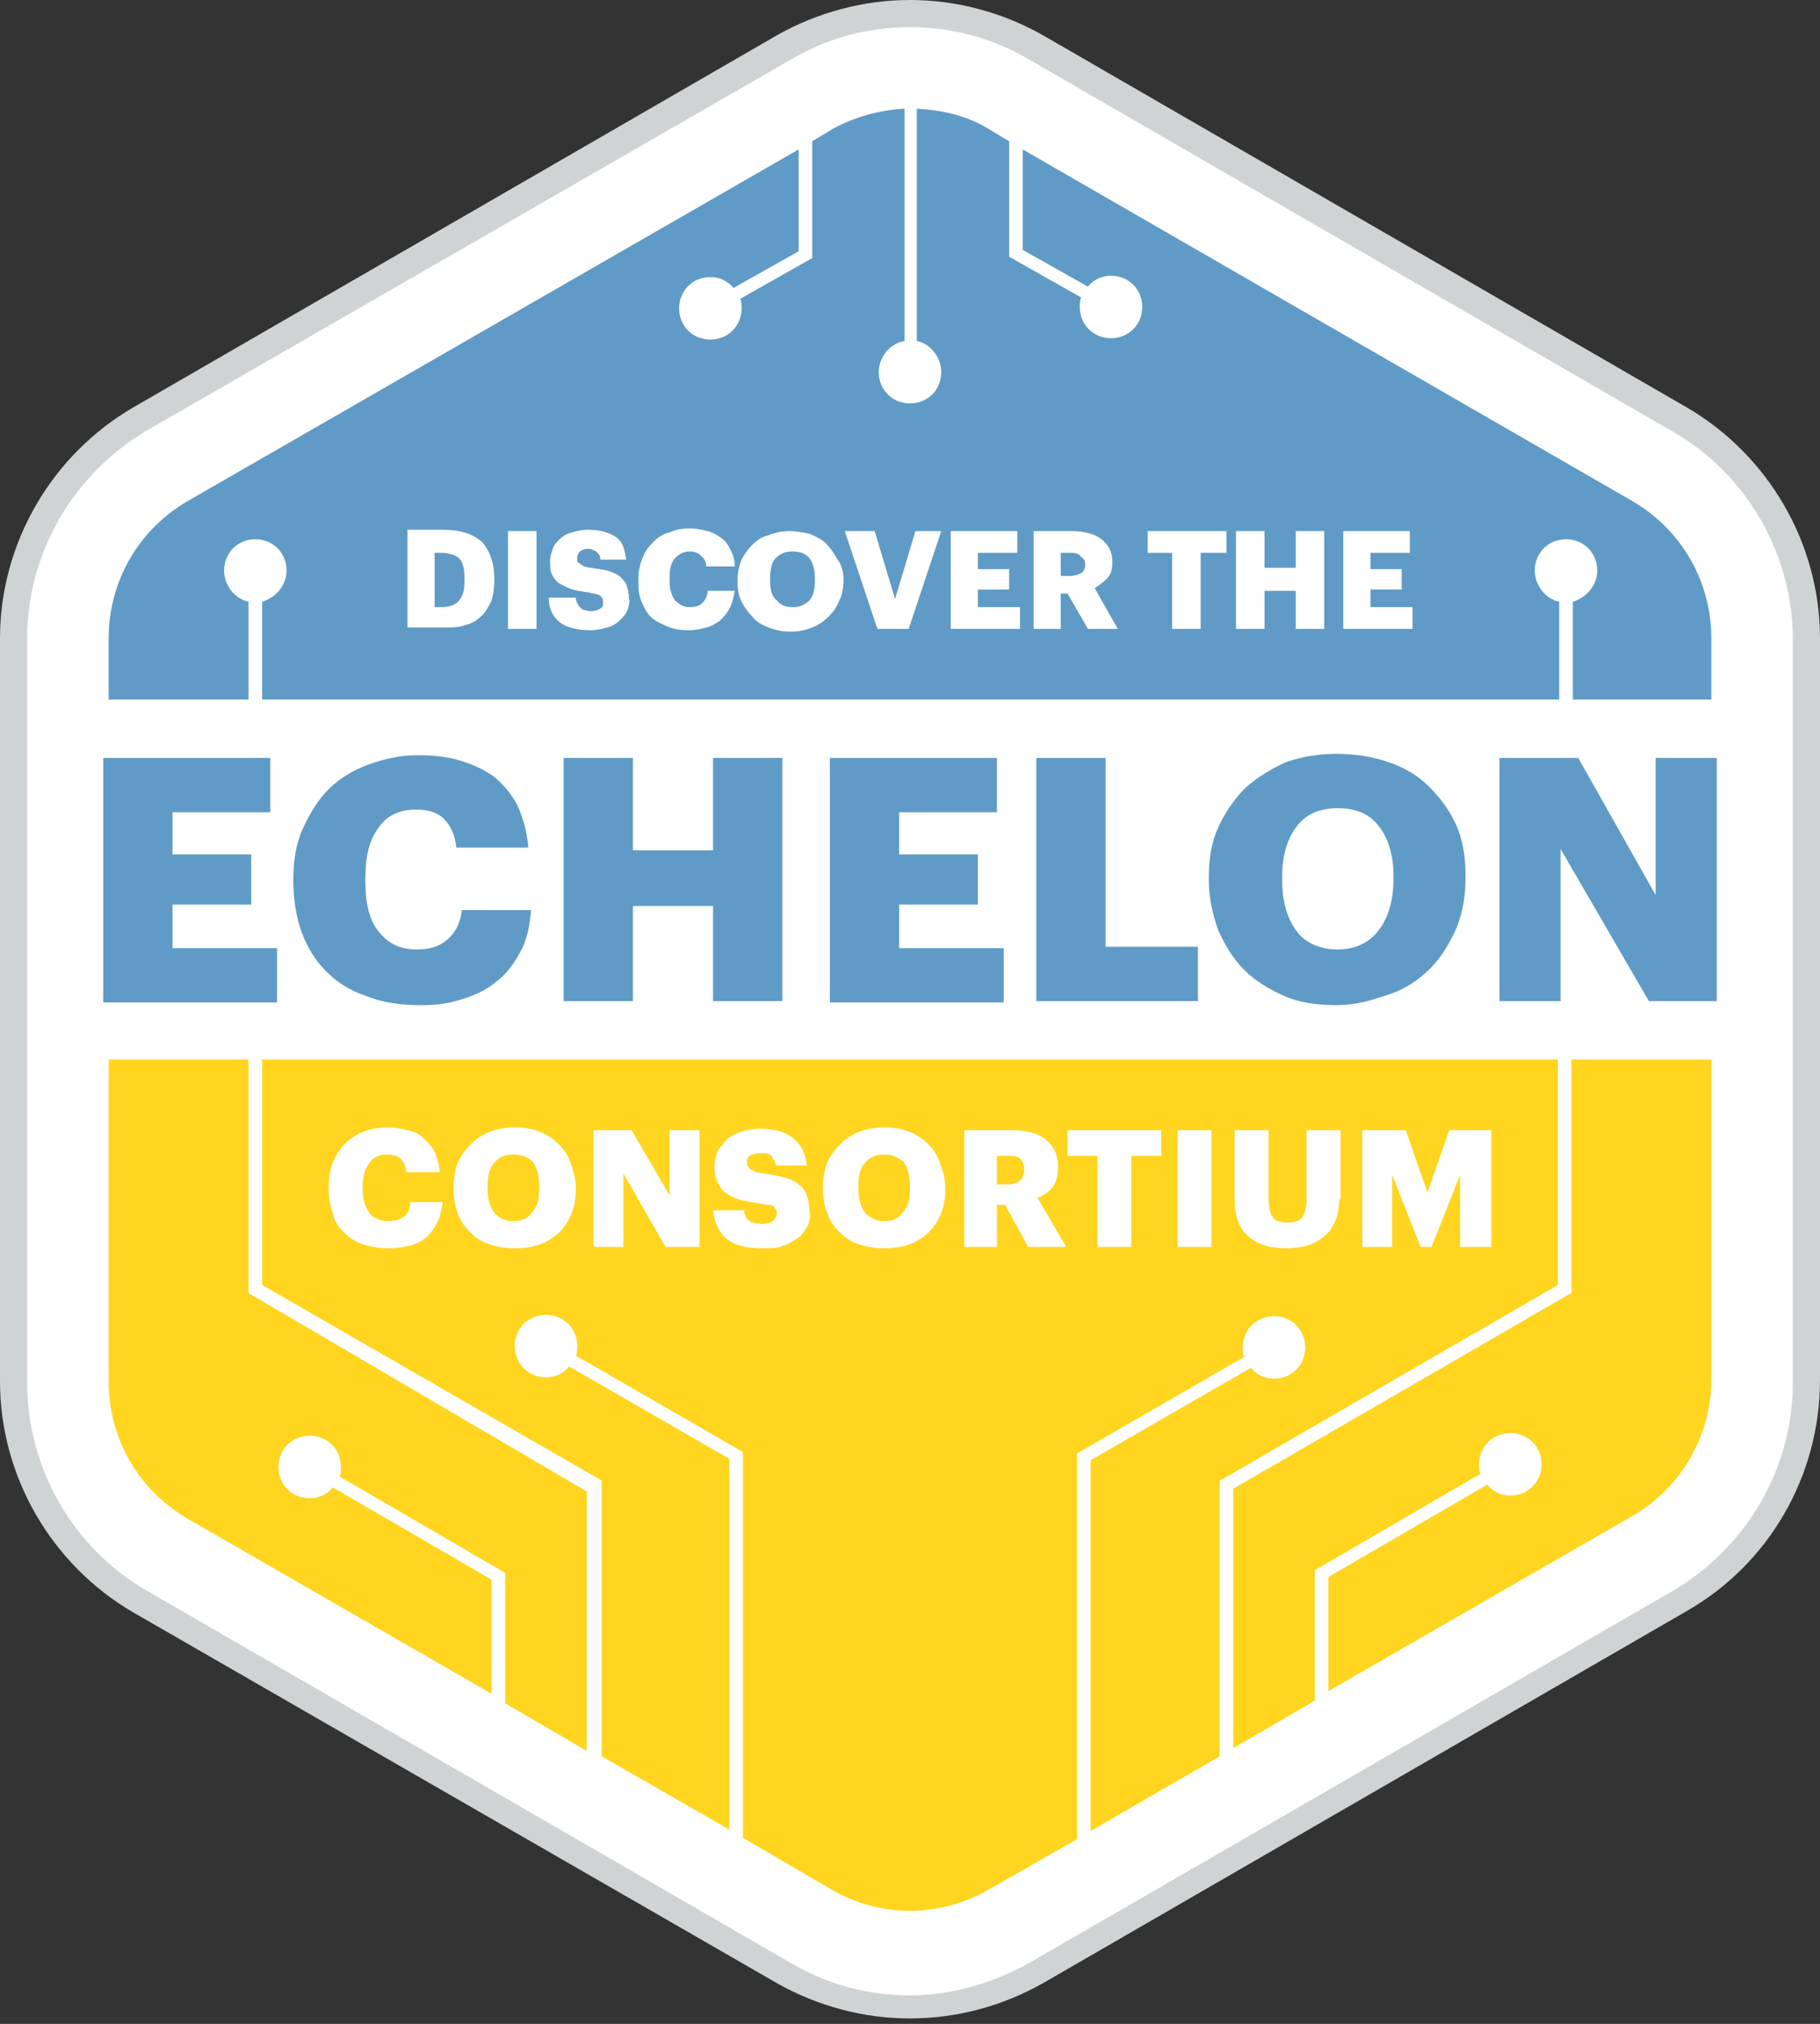 <?xml version="1.0" encoding="utf-8"?>
<!-- Generator: Adobe Illustrator 25.3.1, SVG Export Plug-In . SVG Version: 6.00 Build 0)  -->
<svg version="1.1" id="Layer_1" xmlns="http://www.w3.org/2000/svg" xmlns:xlink="http://www.w3.org/1999/xlink" x="0px" y="0px"
	 viewBox="0 0 134 149" style="enable-background:new 0 0 134 149;" xml:space="preserve">
<rect x="0" y="0" width="134" height="149" fill="#333333" stroke="none"/>
<style type="text/css">
	.st0{fill:#FFFFFF;}
	.st1{fill:#D0D3D4;}
	.st2{fill:#FFD520;}
	.st3{fill:#5F9BC6;}
	.st4{fill:#5F9BC6;}
</style>
<g>
	<g>
		<g>
			<path class="st0" d="M67,147.7c-3.3,0-6.5-0.9-9.3-2.5l-47.4-27.4c-5.7-3.3-9.3-9.5-9.3-16.1V47c0-6.6,3.6-12.8,9.3-16.1
				L57.7,3.5C60.5,1.9,63.7,1,67,1s6.5,0.9,9.3,2.5l47.4,27.4c5.7,3.3,9.3,9.5,9.3,16.1v54.7c0,6.6-3.6,12.8-9.3,16.1l-47.4,27.4
				C73.5,146.8,70.3,147.7,67,147.7z"/>
		</g>
		<g>
			<path class="st1" d="M67,2c3.1,0,6.1,0.8,8.8,2.4l47.4,27.4c5.4,3.1,8.8,9,8.8,15.3v54.7c0,6.3-3.4,12.1-8.8,15.3l-47.4,27.4
				c-2.7,1.5-5.7,2.4-8.8,2.4c-3.1,0-6.1-0.8-8.8-2.4l-47.4-27.4c-5.4-3.1-8.8-9-8.8-15.3V47c0-6.3,3.4-12.1,8.8-15.3L58.2,4.4
				C60.9,2.8,63.9,2,67,2 M67,0c-3.4,0-6.8,0.9-9.8,2.6L9.8,30C3.8,33.5,0,40,0,47v54.7c0,7,3.8,13.5,9.8,17L57.2,146
				c3,1.7,6.4,2.6,9.8,2.6s6.8-0.9,9.8-2.6l47.4-27.4c6.1-3.5,9.8-10,9.8-17V47c0-7-3.8-13.5-9.8-17L76.8,2.6C73.8,0.9,70.4,0,67,0
				L67,0z"/>
		</g>
	</g>
	<path class="st2" d="M18.3,95.2V78H8v23.7c0,4.2,2.2,8,5.8,10.1l22.4,12.9v-8.4l-11.7-6.8c-0.4,0.5-1,0.8-1.7,0.8
		c-1.3,0-2.3-1-2.3-2.3c0-1.3,1-2.3,2.3-2.3c1.3,0,2.3,1,2.3,2.3c0,0.2,0,0.5-0.1,0.7l12.2,7.1v9.6l6,3.5v-19.1L18.3,95.2z"/>
	<path class="st2" d="M115.7,78v17.2l-0.2,0.1l-24.7,14.3v19.1l6-3.5v-9.6l12.2-7.1c-0.1-0.2-0.1-0.5-0.1-0.7c0-1.3,1-2.3,2.3-2.3
		c1.3,0,2.3,1,2.3,2.3c0,1.3-1,2.3-2.3,2.3c-0.7,0-1.3-0.3-1.7-0.8l-11.7,6.8v8.4l22.4-12.9c3.6-2.1,5.8-5.9,5.8-10.1V78H115.7z"/>
	<g>
		<g>
			<path class="st3" d="M7.6,55.8h12.3v4h-7.2v3.1h5.8v3.7h-5.8v3.2h7.7v4H7.6V55.8z"/>
		</g>
		<g>
			<path class="st3" d="M31,74c-1.6,0-2.9-0.2-4.1-0.7c-1.2-0.4-2.1-1-2.9-1.8c-0.8-0.8-1.4-1.8-1.8-2.9c-0.4-1.1-0.6-2.4-0.6-3.7
				v-0.2c0-1.4,0.2-2.6,0.7-3.7c0.5-1.1,1.1-2.1,1.9-2.9s1.8-1.4,2.9-1.8c1.1-0.4,2.3-0.7,3.6-0.7c1.2,0,2.2,0.1,3.2,0.4
				c1,0.3,1.8,0.7,2.5,1.2c0.7,0.6,1.3,1.3,1.7,2.1c0.4,0.9,0.7,1.9,0.8,3.1h-5.3c-0.1-0.9-0.4-1.6-0.9-2.1s-1.2-0.7-2.1-0.7
				c-1.1,0-2.1,0.4-2.7,1.3c-0.7,0.9-1,2.1-1,3.8v0.2c0,1.6,0.3,2.9,1,3.7c0.7,0.9,1.6,1.3,2.8,1.3c0.9,0,1.6-0.2,2.2-0.7
				s1-1.2,1.1-2.2h5.1c-0.1,1.2-0.3,2.2-0.8,3.1c-0.5,0.9-1,1.6-1.8,2.2c-0.7,0.6-1.6,1-2.6,1.3S32.1,74,31,74z"/>
		</g>
		<g>
			<path class="st3" d="M41.5,55.8h5.1v6.8h5.9v-6.8h5.1v17.9h-5.1v-7h-5.9v7h-5.1V55.8z"/>
		</g>
		<g>
			<path class="st3" d="M61.1,55.8h12.3v4h-7.2v3.1h5.8v3.7h-5.8v3.2h7.7v4H61.1V55.8z"/>
		</g>
		<g>
			<path class="st3" d="M76.3,55.8h5.1v13.9h6.8v4H76.3V55.8z"/>
		</g>
		<g>
			<path class="st3" d="M98.4,74c-1.5,0-2.8-0.2-3.9-0.7c-1.1-0.5-2.1-1.1-2.9-1.9c-0.8-0.8-1.4-1.8-1.9-2.9
				c-0.4-1.1-0.7-2.4-0.7-3.7v-0.2c0-1.4,0.2-2.6,0.7-3.7s1.2-2.1,2-2.9c0.9-0.8,1.9-1.4,3-1.9c1.2-0.4,2.4-0.6,3.7-0.6
				c1.4,0,2.6,0.2,3.8,0.6s2.2,1,3,1.8c0.8,0.8,1.5,1.7,2,2.8c0.5,1.1,0.7,2.4,0.7,3.7v0.2c0,1.4-0.2,2.6-0.7,3.8
				c-0.5,1.1-1.1,2.1-1.9,2.9c-0.8,0.8-1.8,1.5-3,1.9S99.9,74,98.4,74z M98.5,69.9c1.3,0,2.3-0.5,3-1.4c0.7-0.9,1.1-2.2,1.1-3.8
				v-0.2c0-1.6-0.4-2.8-1.1-3.7c-0.7-0.9-1.7-1.3-3-1.3s-2.3,0.4-3,1.3s-1.1,2.1-1.1,3.8v0.2c0,1.6,0.4,2.9,1.1,3.8
				S97.3,69.9,98.5,69.9z"/>
		</g>
		<g>
			<path class="st3" d="M110.4,55.8h5.8l5.7,10.1V55.8h4.5v17.9h-5l-6.5-11.2v11.2h-4.5V55.8z"/>
		</g>
	</g>
	<g>
		<path class="st4" d="M120.2,36.9L75.3,11v7.4l4.8,2.7c0.4-0.5,1-0.8,1.7-0.8c1.3,0,2.3,1,2.3,2.3c0,1.3-1,2.3-2.3,2.3
			c-1.3,0-2.3-1-2.3-2.3c0-0.2,0-0.5,0.1-0.7l-5.3-3v-8.5l-1.5-0.9c-1.6-1-3.5-1.4-5.3-1.5v17.1c1,0.2,1.8,1.2,1.8,2.3
			c0,1.3-1,2.3-2.3,2.3c-1.3,0-2.3-1-2.3-2.3c0-1.1,0.8-2.1,1.9-2.3V8c-1.8,0.1-3.7,0.6-5.3,1.5l-1.5,0.9V19l-5.3,3
			c0.1,0.2,0.1,0.5,0.1,0.7c0,1.3-1,2.3-2.3,2.3c-1.3,0-2.3-1-2.3-2.3c0-1.3,1-2.3,2.3-2.3c0.7,0,1.3,0.3,1.7,0.8l4.8-2.7V11
			L13.8,36.9C10.2,39,8,42.8,8,47v4.5h10.3v-7.2c-1-0.2-1.8-1.2-1.8-2.3c0-1.3,1-2.3,2.3-2.3c1.3,0,2.3,1,2.3,2.3
			c0,1.1-0.8,2-1.8,2.3v7.2h95.5v-7.2c-1-0.2-1.8-1.2-1.8-2.3c0-1.3,1-2.3,2.3-2.3c1.3,0,2.3,1,2.3,2.3c0,1.1-0.8,2-1.8,2.3v7.2H126
			V47C126,42.8,123.8,39,120.2,36.9z M36.4,42.7c0,0.6-0.1,1.1-0.2,1.5c-0.2,0.4-0.4,0.8-0.7,1.1c-0.3,0.3-0.7,0.6-1.2,0.7
			c-0.5,0.2-1,0.2-1.7,0.2H30v-7.2h2.6c1.3,0,2.2,0.3,2.9,0.9C36.1,40.6,36.4,41.5,36.4,42.7L36.4,42.7z M39.5,46.3h-2.1v-7.2h2.1
			V46.3z M46.2,44.9c-0.1,0.3-0.3,0.5-0.6,0.8c-0.2,0.2-0.5,0.4-0.9,0.5s-0.8,0.2-1.2,0.2c-1,0-1.8-0.2-2.3-0.6s-0.8-1-0.8-1.8h2
			c0,0.1,0,0.2,0.1,0.4s0.1,0.2,0.2,0.3c0.1,0.1,0.2,0.2,0.3,0.2c0.1,0,0.3,0.1,0.5,0.1c0.3,0,0.5-0.1,0.7-0.2
			c0.2-0.1,0.2-0.3,0.2-0.5c0-0.1,0-0.2-0.1-0.3c0-0.1-0.1-0.1-0.2-0.2c-0.1,0-0.2-0.1-0.4-0.1c-0.1,0-0.3-0.1-0.5-0.1
			c-0.5-0.1-0.9-0.1-1.3-0.3c-0.3-0.1-0.6-0.3-0.8-0.4c-0.2-0.2-0.4-0.4-0.5-0.7c-0.1-0.3-0.1-0.6-0.1-0.9c0-0.3,0.1-0.6,0.2-0.9
			s0.3-0.5,0.5-0.7c0.2-0.2,0.5-0.4,0.9-0.5c0.3-0.1,0.7-0.2,1.2-0.2c0.9,0,1.5,0.2,2,0.5s0.7,0.9,0.8,1.7h-1.9
			c0-0.3-0.1-0.4-0.3-0.6c-0.2-0.1-0.4-0.2-0.6-0.2s-0.5,0.1-0.6,0.2s-0.2,0.3-0.2,0.4c0,0.1,0,0.2,0,0.3s0.1,0.1,0.2,0.2
			c0.1,0.1,0.2,0.1,0.3,0.2c0.1,0,0.3,0.1,0.5,0.1c0.5,0.1,0.8,0.1,1.2,0.2c0.3,0.1,0.6,0.2,0.9,0.4c0.2,0.2,0.4,0.4,0.5,0.6
			c0.1,0.3,0.2,0.6,0.2,1C46.4,44.3,46.3,44.6,46.2,44.9z M53.7,44.8c-0.2,0.4-0.4,0.6-0.7,0.9c-0.3,0.2-0.6,0.4-1,0.5
			s-0.8,0.2-1.3,0.2c-0.6,0-1.2-0.1-1.6-0.3c-0.5-0.2-0.9-0.4-1.2-0.7c-0.3-0.3-0.5-0.7-0.7-1.2S47,43.3,47,42.7v-0.1
			c0-0.5,0.1-1,0.3-1.5s0.4-0.8,0.8-1.2c0.3-0.3,0.7-0.6,1.2-0.7c0.4-0.2,0.9-0.3,1.5-0.3c0.5,0,0.9,0.1,1.3,0.2
			c0.4,0.1,0.7,0.3,1,0.5c0.3,0.2,0.5,0.5,0.7,0.9s0.3,0.8,0.3,1.2h-2.1c0-0.4-0.2-0.6-0.4-0.8c-0.2-0.2-0.5-0.3-0.8-0.3
			c-0.5,0-0.8,0.2-1.1,0.5c-0.3,0.3-0.4,0.8-0.4,1.5v0.1c0,0.6,0.1,1.1,0.4,1.5c0.3,0.3,0.6,0.5,1.1,0.5c0.4,0,0.7-0.1,0.9-0.3
			c0.2-0.2,0.4-0.5,0.4-0.9h2C54,44,53.9,44.5,53.7,44.8z M62.1,42.7c0,0.6-0.1,1.1-0.3,1.5c-0.2,0.5-0.4,0.8-0.8,1.2
			c-0.3,0.3-0.7,0.6-1.2,0.8s-1,0.3-1.6,0.3s-1.1-0.1-1.6-0.3s-0.9-0.4-1.2-0.8c-0.3-0.3-0.6-0.7-0.8-1.1c-0.2-0.4-0.3-0.9-0.3-1.5
			v-0.1c0-0.5,0.1-1,0.3-1.5c0.2-0.4,0.5-0.8,0.8-1.1c0.3-0.3,0.7-0.6,1.2-0.7c0.5-0.2,1-0.3,1.5-0.3c0.5,0,1.1,0.1,1.5,0.2
			c0.5,0.2,0.9,0.4,1.2,0.7c0.3,0.3,0.6,0.7,0.8,1.1C62,41.6,62.1,42.1,62.1,42.7L62.1,42.7z M66.9,46.3h-2.3l-2.4-7.2h2.2l1.5,5
			l1.5-5h1.9L66.9,46.3z M75.1,46.3H70v-7.2h4.9v1.6H72v1.2h2.3v1.5H72v1.3h3.1V46.3z M80.1,46.3l-1.5-2.6h-0.5v2.6h-2v-7.2h2.8
			c0.9,0,1.7,0.2,2.2,0.6c0.5,0.4,0.8,0.9,0.8,1.7v0c0,0.5-0.1,0.9-0.4,1.2s-0.6,0.5-0.9,0.7l1.7,3H80.1z M90.2,40.7h-1.8v5.6h-2.1
			v-5.6h-1.8v-1.6h5.8V40.7z M97.5,46.3h-2.1v-2.8h-2.3v2.8h-2.1v-7.2h2.1v2.7h2.3v-2.7h2.1V46.3z M104,46.3h-5.1v-7.2h4.9v1.6h-2.9
			v1.2h2.3v1.5h-2.3v1.3h3.1V46.3z"/>
		<path class="st4" d="M58.3,40.6c-0.5,0-0.9,0.2-1.2,0.5c-0.3,0.3-0.4,0.9-0.4,1.5v0.1c0,0.7,0.1,1.2,0.5,1.5
			c0.3,0.4,0.7,0.5,1.2,0.5c0.5,0,0.9-0.2,1.2-0.5s0.4-0.9,0.4-1.5v-0.1c0-0.6-0.1-1.1-0.4-1.5S58.8,40.6,58.3,40.6z"/>
		<path class="st4" d="M32.5,40.7H32v4h0.5c0.6,0,1.1-0.2,1.3-0.5c0.3-0.3,0.4-0.8,0.4-1.5v-0.1c0-0.7-0.1-1.2-0.4-1.5
			C33.6,40.9,33.1,40.7,32.5,40.7z"/>
		<path class="st4" d="M78.8,40.7h-0.7v1.7h0.7c0.3,0,0.6-0.1,0.8-0.2s0.3-0.4,0.3-0.6v0c0-0.3-0.1-0.5-0.3-0.6
			C79.4,40.7,79.1,40.7,78.8,40.7z"/>
	</g>
	<g>
		<path class="st2" d="M65.1,85c-0.6,0-1.1,0.2-1.4,0.6c-0.4,0.4-0.5,1-0.5,1.8v0.1c0,0.8,0.2,1.4,0.5,1.8c0.4,0.4,0.8,0.6,1.4,0.6
			c0.6,0,1.1-0.2,1.4-0.7c0.4-0.4,0.5-1,0.5-1.8v-0.1c0-0.8-0.2-1.4-0.5-1.8C66.1,85.2,65.7,85,65.1,85z"/>
		<path class="st2" d="M37.8,85c-0.6,0-1.1,0.2-1.4,0.6c-0.4,0.4-0.5,1-0.5,1.8v0.1c0,0.8,0.2,1.4,0.5,1.8c0.4,0.4,0.8,0.6,1.4,0.6
			c0.6,0,1.1-0.2,1.4-0.7c0.4-0.4,0.5-1,0.5-1.8v-0.1c0-0.8-0.2-1.4-0.5-1.8C38.9,85.2,38.4,85,37.8,85z"/>
		<path class="st2" d="M74.2,85.1h-0.8v2.1h0.8c0.4,0,0.7-0.1,0.9-0.3s0.3-0.4,0.3-0.8v0c0-0.4-0.1-0.6-0.3-0.8S74.6,85.1,74.2,85.1
			z"/>
		<path class="st2" d="M19.3,78v16.6l25,14.4v20.3l9.4,5.4v-27.3l-11.8-6.8c-0.4,0.5-1,0.8-1.7,0.8c-1.3,0-2.3-1-2.3-2.3
			c0-1.3,1-2.3,2.3-2.3c1.3,0,2.3,1,2.3,2.3c0,0.2,0,0.5-0.1,0.7l12.3,7.1v28.4l6.5,3.8c3.6,2.1,8,2.1,11.6,0l6.5-3.7v-28.4
			l12.3-7.1c-0.1-0.2-0.1-0.5-0.1-0.7c0-1.3,1-2.3,2.3-2.3c1.3,0,2.3,1,2.3,2.3c0,1.3-1,2.3-2.3,2.3c-0.7,0-1.3-0.3-1.7-0.8
			l-11.8,6.8v27.3l9.5-5.5V109l0.2-0.1l24.7-14.3V78H19.3z M32.2,90c-0.2,0.4-0.5,0.8-0.8,1.1c-0.4,0.3-0.8,0.5-1.2,0.6
			c-0.5,0.1-1,0.2-1.5,0.2c-0.8,0-1.4-0.1-2-0.3c-0.6-0.2-1-0.5-1.4-0.9c-0.4-0.4-0.7-0.8-0.8-1.4c-0.2-0.5-0.3-1.1-0.3-1.8v-0.1
			c0-0.7,0.1-1.3,0.3-1.8c0.2-0.5,0.5-1,0.9-1.4c0.4-0.4,0.9-0.7,1.4-0.9c0.5-0.2,1.1-0.3,1.7-0.3c0.6,0,1.1,0.1,1.5,0.2
			c0.5,0.1,0.9,0.3,1.2,0.6c0.3,0.3,0.6,0.6,0.8,1c0.2,0.4,0.3,0.9,0.4,1.5h-2.5c0-0.4-0.2-0.8-0.4-1s-0.6-0.3-1-0.3
			c-0.6,0-1,0.2-1.3,0.6s-0.5,1-0.5,1.8v0.1c0,0.8,0.2,1.4,0.5,1.8c0.3,0.4,0.8,0.6,1.4,0.6c0.4,0,0.8-0.1,1.1-0.3
			c0.3-0.2,0.5-0.6,0.5-1.1h2.4C32.5,89.1,32.4,89.6,32.2,90z M42.4,87.5c0,0.7-0.1,1.3-0.3,1.8c-0.2,0.5-0.5,1-0.9,1.4
			c-0.4,0.4-0.9,0.7-1.4,0.9c-0.6,0.2-1.2,0.3-1.9,0.3c-0.7,0-1.3-0.1-1.9-0.3c-0.6-0.2-1-0.5-1.4-0.9c-0.4-0.4-0.7-0.8-0.9-1.4
			c-0.2-0.5-0.3-1.1-0.3-1.8v-0.1c0-0.7,0.1-1.3,0.3-1.8c0.2-0.5,0.6-1,1-1.4c0.4-0.4,0.9-0.7,1.4-0.9c0.6-0.2,1.1-0.3,1.8-0.3
			c0.7,0,1.3,0.1,1.8,0.3s1,0.5,1.4,0.9c0.4,0.4,0.7,0.8,0.9,1.4S42.4,86.7,42.4,87.5L42.4,87.5z M51.4,91.8H49l-3.1-5.4v5.4h-2.2
			v-8.6h2.8l2.8,4.8v-4.8h2.2V91.8z M59.5,90.2c-0.2,0.3-0.4,0.7-0.7,0.9s-0.7,0.5-1.1,0.6c-0.4,0.2-0.9,0.2-1.5,0.2
			c-1.2,0-2.1-0.2-2.7-0.7s-0.9-1.2-1-2.1h2.3c0,0.2,0,0.3,0.1,0.4c0,0.1,0.1,0.3,0.2,0.3c0.1,0.1,0.2,0.2,0.4,0.2
			c0.2,0.1,0.4,0.1,0.6,0.1c0.4,0,0.6-0.1,0.8-0.2c0.2-0.2,0.3-0.4,0.3-0.6c0-0.1,0-0.2-0.1-0.3s-0.1-0.2-0.2-0.2
			c-0.1-0.1-0.2-0.1-0.4-0.1c-0.2,0-0.4-0.1-0.6-0.1c-0.6-0.1-1.1-0.2-1.5-0.3c-0.4-0.1-0.7-0.3-1-0.5c-0.3-0.2-0.4-0.5-0.6-0.8
			c-0.1-0.3-0.2-0.7-0.2-1.1c0-0.4,0.1-0.7,0.2-1.1c0.2-0.3,0.4-0.6,0.7-0.9s0.6-0.4,1.1-0.6c0.4-0.1,0.9-0.2,1.4-0.2
			c1,0,1.8,0.2,2.4,0.7s0.9,1.1,1,2h-2.3c0-0.3-0.2-0.5-0.3-0.7c-0.2-0.2-0.4-0.2-0.8-0.2c-0.3,0-0.6,0.1-0.8,0.2
			c-0.2,0.1-0.2,0.3-0.2,0.5c0,0.1,0,0.2,0.1,0.3s0.1,0.2,0.2,0.2c0.1,0.1,0.2,0.1,0.4,0.2c0.2,0,0.4,0.1,0.7,0.1
			c0.5,0.1,1,0.2,1.4,0.3c0.4,0.1,0.8,0.3,1,0.5c0.3,0.2,0.5,0.5,0.6,0.8s0.2,0.7,0.2,1.2C59.7,89.5,59.6,89.8,59.5,90.2z
			 M69.6,87.5c0,0.7-0.1,1.3-0.3,1.8c-0.2,0.5-0.5,1-0.9,1.4c-0.4,0.4-0.9,0.7-1.4,0.9c-0.6,0.2-1.2,0.3-1.9,0.3s-1.3-0.1-1.9-0.3
			c-0.6-0.2-1-0.5-1.4-0.9c-0.4-0.4-0.7-0.8-0.9-1.4c-0.2-0.5-0.3-1.1-0.3-1.8v-0.1c0-0.7,0.1-1.3,0.3-1.8c0.2-0.5,0.6-1,1-1.4
			c0.4-0.4,0.9-0.7,1.4-0.9c0.6-0.2,1.1-0.3,1.8-0.3c0.7,0,1.3,0.1,1.8,0.3s1,0.5,1.4,0.9c0.4,0.4,0.7,0.8,0.9,1.4
			S69.6,86.7,69.6,87.5L69.6,87.5z M75.7,91.8l-1.7-3.1h-0.6v3.1h-2.4v-8.6h3.4c1.1,0,2,0.2,2.6,0.7c0.6,0.5,0.9,1.1,0.9,2v0
			c0,0.6-0.1,1.1-0.4,1.5c-0.3,0.4-0.7,0.6-1.1,0.8l2.1,3.6H75.7z M85.5,85.1h-2.2v6.7h-2.5v-6.7h-2.2v-1.9h6.9V85.1z M89.2,91.8
			h-2.5v-8.6h2.5V91.8z M98.6,88.3c0,0.6-0.1,1.2-0.3,1.6c-0.2,0.5-0.4,0.8-0.8,1.1c-0.3,0.3-0.7,0.5-1.2,0.7
			c-0.5,0.1-1,0.2-1.6,0.2c-1.2,0-2.2-0.3-2.8-0.9c-0.7-0.6-1-1.5-1-2.7v-5.1h2.5v5c0,0.6,0.1,1.1,0.3,1.4s0.5,0.4,1.1,0.4
			c0.5,0,0.9-0.1,1.1-0.4c0.2-0.3,0.3-0.8,0.3-1.4v-5h2.5V88.3z M109.9,91.8h-2.4v-5.3l-2.1,5.3h-0.8l-2.1-5.3v5.3h-2.2v-8.6h3.2
			l1.6,4.6l1.6-4.6h3.1V91.8z"/>
	</g>
</g>
</svg>
